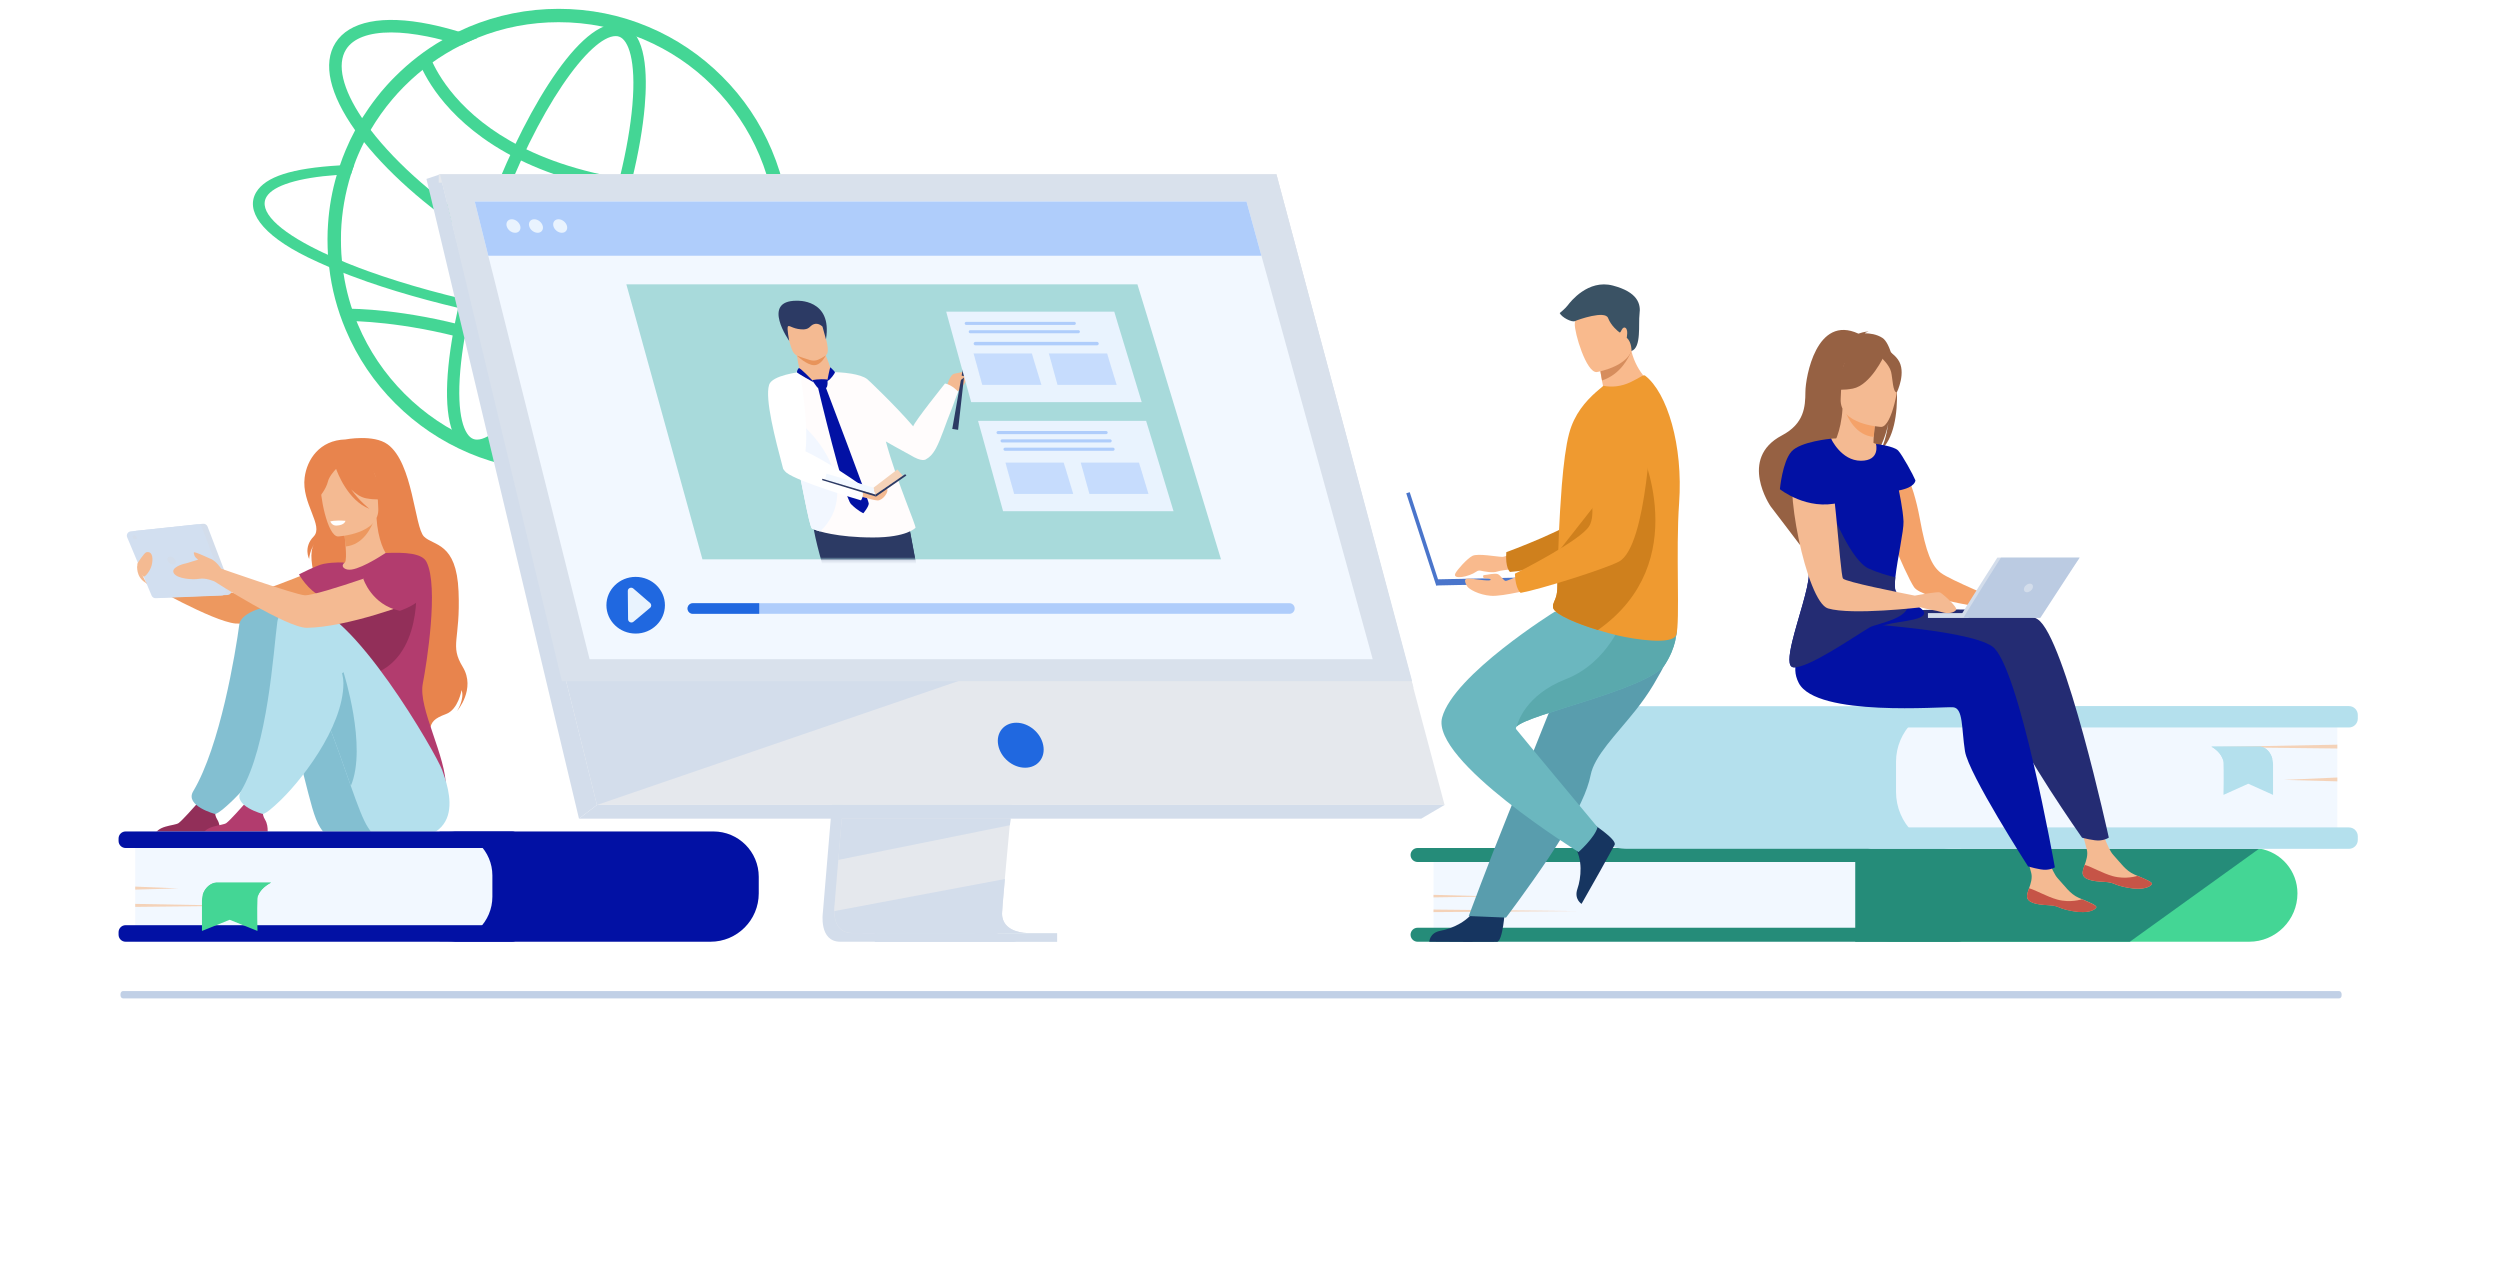 <?xml version="1.0" encoding="UTF-8"?> <svg xmlns="http://www.w3.org/2000/svg" width="756" height="384" viewBox="0 0 756 384" fill="none"> <path d="M100.975 169.941C100.975 169.941 77.858 180.007 73.655 179.841C69.452 179.647 43.597 171.96 43.597 171.96L44.261 176.412C44.261 176.412 64.226 187.888 71.194 188.551C78.052 189.187 101.556 182.385 103.823 180.947C106.091 179.481 107.584 171.379 100.975 169.941Z" fill="#ED985F"></path> <path d="M104.46 132.887C104.46 132.887 112.977 131.256 117.235 134.38C124.922 139.994 125.337 159.378 128.213 162.254C131.089 165.13 138.057 163.913 138.665 178.845C139.274 193.777 135.9 195.021 139.937 201.686C143.975 208.35 138.223 215.014 138.223 215.014C138.223 215.014 140.573 211.336 139.578 208.682C139.578 208.682 138.61 214.544 134.877 215.926C131.144 217.309 130.591 218.305 130.01 220.323C130.01 220.323 98.238 204.036 98.21 192.505C98.183 180.974 91.961 169.526 95.003 164.521C95.003 164.521 93.648 166.65 93.482 169.028C93.482 169.028 91.657 165.517 94.837 162.254C98.017 158.991 91.104 152.216 92.127 144.39C92.818 138.998 96.606 133.108 104.46 132.887Z" fill="#E8844D"></path> <path d="M98.183 180.919C100.201 182.329 102.745 183.491 105.953 184.237C117.926 187.003 122.516 176.882 124.259 169.941C122.627 169.001 121.079 168.807 120.194 168.697C119.336 168.586 118.424 168.531 117.65 168.476C116.295 167.452 114.304 163.222 113.861 156.696L113.308 156.834L103.879 159.406C103.879 159.406 104.321 162.42 104.515 165.24C104.681 167.452 104.709 169.582 104.294 170.107C103.547 170.273 103.105 170.384 103.105 170.384C102.966 170.605 100.229 175.112 98.183 180.919Z" fill="#F4BA92"></path> <path d="M103.851 159.433C103.851 159.433 104.294 162.419 104.487 165.268C109.824 164.742 112.313 159.627 113.28 156.834L103.851 159.433Z" fill="#ED985F"></path> <path d="M102.247 162.226C102.247 162.226 114.939 161.535 114.386 153.626C113.833 145.718 115.078 140.326 106.976 140.436C98.846 140.547 97.491 143.672 97.021 146.354C96.578 149.036 98.929 162.226 102.247 162.226Z" fill="#F4BA92"></path> <path d="M97.076 141.957C98.874 139.441 100.394 139.856 101.252 140.519C107.916 136.206 112.783 141.515 112.783 141.515C114.027 147.128 118.368 150.087 118.368 150.087C118.368 150.087 116.156 151.691 110.736 150.695C109.077 150.391 107.556 149.34 106.201 148.013C108.607 151.47 111.732 153.875 111.732 153.875C105.151 151.387 101.971 142.732 101.639 141.791C100.92 142.538 99.51 144.169 99.15 145.663C98.652 147.709 96.551 150.944 95.334 150.889C95.362 150.889 94.394 145.718 97.076 141.957Z" fill="#E8844D"></path> <path d="M127.853 206.746C128.987 200.884 132.748 177.462 128.987 169.941C127.632 167.231 122.378 166.982 116.599 167.231C114.802 168.392 107.944 172.789 105.123 172.236C105.096 172.236 105.04 172.208 104.957 172.208C103.63 171.877 103.132 170.936 104.238 170.135C104.238 170.135 101.363 169.858 97.823 170.522C95.805 170.909 90.412 173.702 90.412 173.702C90.412 173.702 93.15 178.624 97.159 180.338C96.468 186.449 97.491 189.159 103.851 203.289C109.216 215.235 103.132 225.992 103.132 225.992C103.132 225.992 134.711 251.377 134.877 238.435C135.015 228.674 126.388 214.24 127.853 206.746Z" fill="#B23C6E"></path> <path d="M101.556 253.561C99.842 253.368 98.293 252.427 97.325 250.99C97.159 250.768 97.021 250.52 96.828 250.243C93.233 244.796 91.823 228.149 83.748 210.396C81.785 206.083 74.706 205.308 72.798 200.414C72.798 200.414 68.042 184.597 81.868 184.127C95.694 183.657 118.866 228.177 119.254 232.85C119.641 237.357 128.406 256.575 101.556 253.561Z" fill="#83BFD1"></path> <path d="M46.639 253.202H66.3C66.3 253.202 67.046 250.077 65.746 247.92C64.613 246.04 65.055 244.961 65.885 243.385C65 243.745 63.839 244.076 62.566 244.021C61.599 243.966 60.548 243.523 59.635 242.998C58.778 243.966 55.156 248.058 54.022 248.888C52.778 249.8 47.026 249.469 46.639 253.202Z" fill="#922F59"></path> <path d="M125.78 176.08C125.78 176.08 128.351 199.363 111.732 204.257C95.141 209.124 90.412 182.827 103.824 180.947C117.235 179.039 125.78 176.08 125.78 176.08Z" fill="#922F59"></path> <path d="M72.383 188.717C71.194 197.593 66.576 225.632 58.419 239.293C55.791 243.689 65.055 246.178 65.083 246.15C66.327 245.818 68.401 243.855 69.341 242.998C75.978 237.025 89.416 220.13 89.416 206.58C89.416 199.971 89.527 187.362 84.716 184.154C81.757 182.136 72.853 185.177 72.383 188.717Z" fill="#83BFD1"></path> <path d="M113.308 253.202C113.308 253.202 112.589 252.179 111.317 250.271C109.796 247.975 108.137 243.468 106.091 237.689C103.962 231.633 101.418 224.167 98.265 216.397C97.297 213.991 96.247 211.585 95.141 209.152C93.177 204.838 87.757 205.419 85.822 200.552C85.822 200.552 78.3 183.629 92.126 183.159C105.952 182.689 132.194 228.453 133.715 232.877C135.374 237.689 143.421 257.847 113.308 253.202Z" fill="#B4E0ED"></path> <path d="M61.073 253.202H80.734C80.734 253.202 81.481 250.077 80.181 247.92C79.047 246.04 79.49 244.961 80.319 243.385C79.434 243.745 78.273 244.076 77.001 244.021C76.033 243.966 74.982 243.523 74.07 242.998C73.213 243.966 69.59 248.058 68.456 248.888C67.212 249.8 61.46 249.469 61.073 253.202Z" fill="#B23C6E"></path> <path d="M106.091 237.661C103.962 231.606 101.418 224.14 98.265 216.369C99.095 210.479 100.865 205.336 103.879 203.262C103.851 203.262 111.124 225.771 106.091 237.661Z" fill="#83BFD1"></path> <path d="M83.859 188.081C82.67 196.957 81.011 225.605 72.853 239.292C70.226 243.689 79.49 246.178 79.517 246.15C80.762 245.818 82.836 243.855 83.776 242.998C90.412 237.025 103.851 220.13 103.851 206.58C103.851 199.971 96.109 187.887 91.297 184.68C88.338 182.689 84.329 184.541 83.859 188.081Z" fill="#B4E0ED"></path> <path d="M41.274 160.512L61.405 158.383C61.986 158.328 62.539 158.659 62.76 159.213L69.977 178.154C70.281 178.984 69.701 179.869 68.816 179.924L48.823 180.726C48.27 180.754 47.773 180.422 47.579 179.924L40.223 162.31C39.864 161.508 40.417 160.595 41.274 160.512Z" fill="#D3DDEB"></path> <path d="M39.532 160.678L59.663 158.549C60.244 158.494 60.797 158.826 61.018 159.379L68.235 178.32C68.539 179.15 67.959 180.035 67.074 180.09L47.081 180.892C46.528 180.92 46.031 180.588 45.837 180.09L38.454 162.476C38.122 161.674 38.647 160.789 39.532 160.678Z" fill="#D2DFF0"></path> <path d="M50.676 169.527C50.427 168.863 50.786 168.31 51.45 168.31C52.114 168.31 52.86 168.863 53.109 169.527C53.358 170.19 52.999 170.743 52.335 170.743C51.671 170.743 50.925 170.218 50.676 169.527Z" fill="#D3DDEB"></path> <path d="M40.113 162.476C40.002 162.144 40.168 161.867 40.5 161.867C40.832 161.867 41.191 162.144 41.33 162.476C41.44 162.807 41.274 163.084 40.943 163.084C40.611 163.084 40.251 162.807 40.113 162.476Z" fill="#D3DDEB"></path> <path d="M124.231 169.941C124.231 169.941 96.302 180.228 92.127 180.007C89.417 179.868 66.88 171.96 66.88 171.96C66.88 171.96 65.221 169.388 63.396 168.863C63.396 168.863 60.188 167.397 59.276 167.121C58.363 166.844 58.557 167.121 58.806 168.006C58.944 168.448 59.469 168.89 59.912 169.25C58.363 169.665 56.843 170.245 56.151 170.384C54.962 170.605 51.561 171.711 52.584 173.37C53.58 175.029 58.253 175.389 60.271 175.029C62.29 174.67 64.862 175.831 64.862 175.831C64.862 175.831 86.79 189.934 92.818 189.851C104.736 189.712 124.811 182.412 127.079 180.974C129.346 179.481 130.84 171.379 124.231 169.941Z" fill="#F4BA92"></path> <path d="M41.606 170.301C41.606 170.301 43.625 167.093 44.289 166.982C46.307 166.595 46.307 169.25 45.865 170.937C45.395 172.762 43.846 174.504 43.431 174.366C42.989 174.2 41.136 171.987 41.606 170.301Z" fill="#F4BA92"></path> <path d="M41.523 170.937C41.523 170.937 40.887 174.531 44.289 176.384L41.523 170.937Z" fill="#F4BA92"></path> <path d="M99.869 157.691C99.869 157.691 101.058 157.221 104.46 157.498C104.46 157.498 104.294 158.825 101.777 158.936C100.367 159.019 99.869 157.691 99.869 157.691Z" fill="white"></path> <path d="M109.852 175.002C109.852 175.002 112.34 182.91 120.912 184.708C120.912 184.708 135.07 180.339 128.019 170.688C128.047 170.688 121.078 165.517 109.852 175.002Z" fill="#B23C6E"></path> <path d="M103.105 72.578C103.105 71.776 103.132 70.974 103.132 70.172C103.354 64.199 104.377 58.365 106.146 52.696C104.653 52.751 103.215 52.834 101.833 52.917C100.422 57.701 99.537 62.651 99.206 67.683C99.095 69.177 99.04 70.67 99.04 72.163V72.55C99.04 74.071 99.095 75.564 99.178 77.058C100.533 77.694 101.943 78.302 103.409 78.91C103.271 77.5 103.16 76.062 103.132 74.624C103.105 73.933 103.105 73.269 103.105 72.578ZM233.374 45.368C229.862 37.045 224.829 29.551 218.386 23.136C211.971 16.721 204.477 11.66 196.154 8.148C187.527 4.498 178.374 2.673 168.944 2.673C159.515 2.673 150.335 4.526 141.707 8.148C140.684 8.591 139.661 9.061 138.665 9.531C137.006 10.333 135.375 11.19 133.826 12.103C128.6 15.117 123.816 18.822 119.502 23.136C118.59 24.021 117.733 24.933 116.875 25.901C115.797 27.062 114.802 28.307 113.834 29.551C112.285 31.542 110.847 33.616 109.492 35.745C108.746 36.934 108.054 38.151 107.391 39.395C106.34 41.331 105.4 43.322 104.543 45.368C103.879 46.917 103.298 48.465 102.773 50.041C102.441 51.009 102.137 51.949 101.86 52.945C100.45 57.729 99.565 62.678 99.233 67.711C99.123 69.204 99.067 70.698 99.067 72.191V72.578C99.067 74.099 99.123 75.592 99.206 77.085C99.289 78.302 99.399 79.546 99.537 80.763C100.284 87.317 101.971 93.677 104.57 99.788C108.082 108.111 113.115 115.605 119.558 122.02C125.973 128.435 133.467 133.468 141.79 137.007C150.417 140.657 159.57 142.483 169.027 142.483C178.457 142.483 187.61 140.63 196.237 137.007C204.56 133.468 212.026 128.435 218.469 122.02C224.719 115.771 229.668 108.498 233.153 100.424C233.236 100.202 233.346 99.981 233.429 99.76C233.816 98.847 234.203 97.907 234.535 96.995C237.466 89.197 238.932 80.984 238.932 72.55C238.877 63.121 237.024 53.968 233.374 45.368ZM229.668 98.101C229.641 98.129 229.641 98.156 229.641 98.184C229.198 99.207 228.728 100.23 228.231 101.253C225.023 107.862 220.764 113.863 215.511 119.116C209.482 125.172 202.431 129.901 194.578 133.219C186.448 136.676 177.848 138.39 168.944 138.39C160.04 138.39 151.413 136.648 143.311 133.219C135.458 129.901 128.434 125.172 122.378 119.116C116.322 113.061 111.566 106.009 108.248 98.184C106.119 93.124 104.653 87.897 103.851 82.505C103.658 81.316 103.519 80.127 103.409 78.91C103.271 77.5 103.16 76.062 103.132 74.624C103.105 73.933 103.105 73.269 103.105 72.578C103.105 71.776 103.132 70.974 103.132 70.172C103.354 64.199 104.377 58.365 106.146 52.696C106.451 51.728 106.755 50.788 107.114 49.848C107.474 48.88 107.833 47.885 108.248 46.944C108.829 45.589 109.437 44.262 110.101 42.962C110.709 41.718 111.373 40.502 112.064 39.312C114 36.022 116.212 32.897 118.7 29.966C119.724 28.749 120.802 27.588 121.908 26.454C122.074 26.288 122.212 26.15 122.378 25.984C127.383 20.979 133.08 16.859 139.357 13.707C140.656 13.043 141.956 12.434 143.311 11.882C143.67 11.716 144.03 11.577 144.389 11.439C152.187 8.287 160.455 6.711 168.944 6.711C177.848 6.711 186.448 8.453 194.578 11.882C202.431 15.2 209.482 19.928 215.511 25.984C221.566 32.04 226.323 39.091 229.641 46.917C233.07 55.019 234.812 63.646 234.812 72.55C234.812 81.427 233.097 90.026 229.668 98.101Z" fill="#44D695"></path> <path d="M246.371 86.653L240.951 86.543C242.693 88.81 243.08 90.884 242.002 92.626C240.923 94.423 238.324 95.889 234.453 97.023C233.042 97.438 231.438 97.797 229.669 98.129C224.94 98.986 219.023 99.484 212.11 99.539C194.633 99.76 172.954 97.382 151.054 92.875C136.315 89.833 122.683 86.1 111.262 81.98C109.52 81.372 107.833 80.708 106.23 80.072C105.262 79.712 104.322 79.298 103.409 78.91C101.944 78.302 100.533 77.694 99.178 77.058C98.21 76.643 97.298 76.201 96.385 75.758C83.804 69.619 78.052 63.702 80.624 59.471C82.698 56.07 90.274 53.747 101.833 52.917C103.216 52.835 104.653 52.752 106.147 52.696C106.451 51.728 106.755 50.788 107.114 49.848C105.594 49.876 104.156 49.959 102.745 50.014C88.145 50.871 80.347 53.443 77.499 58.089C74.209 63.508 78.716 70.781 93.123 77.832C95.114 78.8 97.243 79.768 99.483 80.736C100.893 81.316 102.331 81.897 103.824 82.505C104.515 82.782 105.206 83.031 105.898 83.307C107.612 83.943 109.354 84.579 111.124 85.215C122.351 89.114 135.403 92.626 149.422 95.502C169.028 99.511 188.522 101.889 205.197 102.277C207.658 102.36 210.036 102.36 212.331 102.332C218.304 102.249 223.641 101.917 228.203 101.253C229.918 101.032 231.549 100.728 233.042 100.424C240.149 98.958 244.85 96.635 246.702 93.594C248.057 91.492 247.891 89.142 246.371 86.653Z" fill="#44D695"></path> <path d="M216.506 84.938C216.451 85.076 216.368 85.187 216.285 85.298C214.156 88.699 209.372 90.441 202.653 90.441C199.445 90.441 195.795 90.026 191.758 89.224C178.54 86.542 162.917 79.795 147.763 70.255C132.859 60.881 120.222 49.903 112.092 39.312C111.954 39.118 111.816 38.953 111.677 38.759C110.903 37.736 110.184 36.713 109.52 35.745C103.575 26.924 101.805 19.458 104.654 14.951C106.783 11.549 111.567 9.807 118.286 9.807C121.494 9.807 125.144 10.222 129.181 11.024C130.702 11.328 132.278 11.688 133.854 12.102C135.652 12.572 137.504 13.126 139.385 13.734C140.684 13.07 142.012 12.462 143.367 11.909C143.726 11.771 144.086 11.605 144.445 11.466C142.509 10.775 140.601 10.139 138.721 9.558C135.707 8.646 132.776 7.899 129.955 7.319C115.687 4.415 105.566 6.434 101.446 12.96C97.519 19.181 99.676 28.528 107.419 39.423C107.806 39.976 108.221 40.529 108.663 41.109C109.133 41.745 109.631 42.382 110.129 43.017C118.563 53.553 131.117 64.31 145.745 73.545C161.285 83.334 177.351 90.247 191.011 93.013C195.27 93.87 199.169 94.312 202.653 94.312C210.81 94.312 216.645 91.962 219.521 87.371C219.991 86.625 220.378 85.823 220.682 84.966H216.506V84.938Z" fill="#44D695"></path> <path d="M144.279 136.675C143.449 136.675 142.647 136.537 141.901 136.261C129.9 131.919 135.458 96.414 146.768 65.25C157.22 36.409 174.116 7.236 186.2 7.236C187.029 7.236 187.831 7.374 188.578 7.651C195.408 10.139 195.823 22.362 194.965 32.178C193.832 45.285 189.822 61.821 183.711 78.661C173.231 107.475 156.335 136.675 144.279 136.675ZM186.172 10.914C178.595 10.914 162.695 32.178 150.224 66.494C144.224 83.058 140.297 99.234 139.191 112.037C138.002 125.808 140.463 131.781 143.145 132.749C143.505 132.887 143.864 132.942 144.251 132.942C151.828 132.942 167.728 111.678 180.199 77.362C186.2 60.798 190.126 44.621 191.232 31.819C192.421 18.048 189.96 12.075 187.278 11.107C186.946 10.969 186.587 10.914 186.172 10.914Z" fill="#44D695"></path> <path d="M215.815 59.858C202.459 59.858 190.237 58.586 179.342 56.07C166.318 53.056 155.091 48.216 146.021 41.718C130.425 30.547 126.581 18.38 126.416 17.854L129.955 16.776C129.983 16.887 133.688 28.445 148.427 38.87C162.114 48.576 188.356 59.305 235.724 55.268L236.029 58.945C229.06 59.554 222.313 59.858 215.815 59.858Z" fill="#44D695"></path> <path d="M202.68 132.611C176.77 113.337 151.192 104.682 134.297 100.838C116.018 96.691 103.796 97.078 103.686 97.078L103.547 93.372C104.073 93.345 116.378 92.957 135.126 97.216C152.381 101.143 178.485 109.964 204.92 129.624L202.68 132.611Z" fill="#44D695"></path> <path d="M694.75 270.152C694.75 274.19 693.119 277.84 690.464 280.494C687.809 283.149 684.159 284.78 680.122 284.78H561.024V256.437H681.007C681.754 256.437 682.5 256.492 683.219 256.603C689.773 257.654 694.75 263.322 694.75 270.152Z" fill="#44D695"></path> <path d="M583.146 270.457C583.146 274.383 581.57 277.951 578.998 280.55C578.97 280.577 578.97 280.577 578.943 280.605C576.343 283.204 572.776 284.808 568.822 284.808H433.492V256.465H569.126C573.053 256.465 576.62 258.096 579.164 260.696C581.625 263.184 583.146 266.641 583.146 270.457Z" fill="#F2F8FF"></path> <path d="M594.372 282.651C594.372 283.232 594.123 283.757 593.764 284.145C593.377 284.532 592.851 284.781 592.271 284.781H428.681C427.519 284.781 426.552 283.84 426.552 282.651C426.552 282.071 426.8 281.545 427.188 281.158C427.575 280.771 428.1 280.55 428.681 280.55H592.271C593.432 280.55 594.372 281.49 594.372 282.651Z" fill="#258C79"></path> <path d="M594.373 258.539C594.373 259.12 594.124 259.645 593.764 260.032C593.377 260.419 592.852 260.668 592.271 260.668H428.681C427.52 260.668 426.552 259.728 426.552 258.539C426.552 257.958 426.801 257.433 427.188 257.046C427.575 256.658 428.1 256.437 428.681 256.437H592.271C593.432 256.437 594.373 257.377 594.373 258.539Z" fill="#258C79"></path> <path d="M433.492 270.595L451.632 271.093L433.492 271.369V270.595Z" fill="#F4D2B8"></path> <path d="M433.492 275.047L476.657 275.517L433.492 275.821V275.047Z" fill="#F4D2B8"></path> <path d="M683.219 256.603L644.064 284.78H561.024V256.437H681.007C681.781 256.437 682.5 256.492 683.219 256.603Z" fill="#258C79"></path> <path d="M214.847 284.781H132.941V251.432H215.732C223.309 251.432 229.447 257.571 229.447 265.148V270.153C229.447 278.227 222.921 284.781 214.847 284.781Z" fill="#0211A4"></path> <path d="M135.264 284.781H40.888V251.432H135.568C142.924 251.432 148.897 257.405 148.897 264.76V271.148C148.897 278.669 142.786 284.781 135.264 284.781Z" fill="#F2F8FF"></path> <path d="M154.897 284.78H37.984C36.823 284.78 35.855 283.84 35.855 282.651V281.905C35.855 280.743 36.795 279.775 37.984 279.775H154.897C156.059 279.775 157.026 280.716 157.026 281.905V282.651C156.999 283.84 156.059 284.78 154.897 284.78Z" fill="#0211A4"></path> <path d="M154.897 256.438H37.984C36.823 256.438 35.855 255.498 35.855 254.309V253.562C35.855 252.401 36.795 251.433 37.984 251.433H154.897C156.059 251.433 157.027 252.373 157.027 253.562V254.309C156.999 255.47 156.059 256.438 154.897 256.438Z" fill="#0211A4"></path> <path d="M40.888 268.106L53.967 268.659L40.888 269.019V268.106Z" fill="#F4D2B8"></path> <path d="M40.888 273.333L72.024 273.913L40.888 274.245V273.333Z" fill="#F4D2B8"></path> <path d="M260.998 131.394L248.831 275.987C248.831 275.987 247.559 284.753 254.085 284.781C264.814 284.808 307.426 284.781 307.426 284.781C307.426 284.781 299.352 282.956 299.462 278.863C299.573 274.024 313.676 130.067 313.676 130.067L260.998 131.394Z" fill="#D3DDEB"></path> <path d="M310.911 282.154C308.809 282.154 268.077 282.292 257.653 282.154C253.09 282.099 252.316 278.117 252.26 275.518C252.233 274.273 252.399 273.361 252.399 273.361L252.703 269.6L253.505 260.032L254.224 251.571L255.136 240.704L255.911 231.523L264.538 128.795L317.215 127.44C317.215 127.44 311.27 187.694 307.067 231.551C306.597 236.445 306.154 241.118 305.74 245.487C305.601 246.87 305.491 248.253 305.353 249.58C304.965 253.728 304.606 257.544 304.302 260.917C304.136 262.687 303.998 264.346 303.859 265.839C303.334 271.757 303.002 275.518 303.002 276.237C303.002 276.651 303.03 277.038 303.113 277.398C303.998 281.988 310.109 282.154 310.911 282.154Z" fill="#E5E8ED"></path> <path d="M133.08 52.724L162.695 171.711L166.76 187.998L180.531 243.413H436.838L385.986 52.724H133.08Z" fill="#E5E8ED"></path> <path d="M133.08 52.724L128.959 54.107L175.083 247.561L180.531 243.413L133.08 52.724Z" fill="#D3DDEB"></path> <path d="M175.083 247.561H429.787L436.838 243.413H180.531L175.083 247.561Z" fill="#D3DDEB"></path> <path d="M264.538 284.817H319.677V282.19H264.538V284.817Z" fill="#D3DDEB"></path> <path d="M424.423 208.267L382.834 55.24H132.665V52.724H385.986L427.437 207.935L424.423 208.267Z" fill="#E5E8ED"></path> <path d="M305.656 247.561L305.38 249.552L253.504 260.032L254.223 251.57L254.555 247.561H305.656Z" fill="#D3DDEB"></path> <path d="M310.911 282.154C308.809 282.154 268.078 282.292 257.653 282.154C253.09 282.098 252.316 278.117 252.26 275.517L303.887 265.811C303.362 271.729 303.03 275.49 303.03 276.209C303.03 276.623 303.057 277.01 303.14 277.37C303.998 281.988 310.109 282.154 310.911 282.154Z" fill="#D3DDEB"></path> <path d="M293.13 204.811L180.531 243.413L166.76 187.998L293.13 204.811Z" fill="#D3DDEB"></path> <path d="M133.08 52.724H385.986L427.022 205.972H169.912L133.08 52.724Z" fill="#D9E1EC"></path> <path d="M315.473 225.356C314.754 221.595 311.104 218.553 307.343 218.553C303.583 218.553 301.122 221.595 301.868 225.356C302.587 229.117 306.237 232.158 309.998 232.158C313.759 232.158 316.22 229.117 315.473 225.356Z" fill="#2068E0"></path> <path d="M415.103 199.336H178.291L151.468 92.516L149.422 84.303L147.652 77.335L143.56 60.937H376.944L381.451 77.335L383.387 84.303L385.654 92.516L415.103 199.336Z" fill="#F2F8FF"></path> <path d="M381.451 77.335H147.652L143.56 60.937H376.944L381.451 77.335Z" fill="#AFCDFB"></path> <path d="M153.21 68.347C152.934 67.213 153.625 66.301 154.759 66.301C155.893 66.301 157.026 67.213 157.33 68.347C157.607 69.481 156.916 70.394 155.782 70.394C154.621 70.394 153.487 69.481 153.21 68.347Z" fill="#E9F3FE"></path> <path d="M160.013 68.347C159.736 67.213 160.428 66.301 161.561 66.301C162.695 66.301 163.829 67.213 164.133 68.347C164.409 69.481 163.718 70.394 162.584 70.394C161.451 70.394 160.289 69.481 160.013 68.347Z" fill="#E9F3FE"></path> <path d="M167.341 68.347C167.064 67.213 167.755 66.301 168.889 66.301C170.023 66.301 171.157 67.213 171.461 68.347C171.737 69.481 171.046 70.394 169.912 70.394C168.779 70.394 167.617 69.481 167.341 68.347Z" fill="#E9F3FE"></path> <path d="M183.379 183.02C183.379 178.292 187.333 174.448 192.227 174.448C197.122 174.448 201.076 178.292 201.076 183.02C201.076 187.749 197.122 191.593 192.227 191.593C187.333 191.593 183.379 187.749 183.379 183.02Z" fill="#2068E0"></path> <path d="M191.508 177.96L196.596 182.357C197.039 182.744 197.039 183.435 196.596 183.795L191.591 187.998C190.955 188.551 189.96 188.108 189.932 187.279L189.849 178.679C189.849 177.877 190.872 177.407 191.508 177.96Z" fill="#E9F3FE"></path> <path d="M391.516 184.016C391.516 184.459 391.323 184.873 391.046 185.15C390.742 185.454 390.355 185.62 389.913 185.62H209.51C208.625 185.62 207.906 184.901 207.906 184.016C207.906 183.574 208.1 183.159 208.376 182.882C208.681 182.578 209.068 182.412 209.51 182.412H389.913C390.797 182.385 391.516 183.131 391.516 184.016Z" fill="#AFCDFB"></path> <path d="M229.586 182.385V185.62H209.51C208.625 185.62 207.906 184.901 207.906 184.016C207.906 183.574 208.1 183.159 208.376 182.883C208.681 182.579 209.068 182.413 209.51 182.413H229.586V182.385Z" fill="#2068E0"></path> <path d="M369.229 169.139H212.414L194.661 104.958L193.306 100.036L192.145 95.833L189.407 85.989H343.955L346.969 95.833L348.241 100.036L349.734 104.958L369.229 169.139Z" fill="#A8DADB"></path> <mask id="mask0" mask-type="alpha" maskUnits="userSpaceOnUse" x="189" y="85" width="181" height="85"> <path d="M369.229 169.139H212.414L194.661 104.958L193.306 100.036L192.145 95.833L189.407 85.989H343.955L346.969 95.833L348.241 100.036L349.734 104.958L369.229 169.139Z" fill="#A8DADB"></path> </mask> <g mask="url(#mask0)"> <path d="M286.383 116.6C286.383 116.6 287.24 113.171 288.706 112.978C290.144 112.784 292.328 111.872 292.798 113.033C293.268 114.194 289.342 120.167 287.765 118.702C286.217 117.208 286.383 116.6 286.383 116.6Z" fill="#F4BA92"></path> <path d="M267.331 189.049C268.603 192.699 269.405 195.602 269.405 196.985C269.377 203.124 281.489 230.803 281.489 230.803C285.388 232.463 289.867 230.776 289.867 230.776C288.54 226.932 281.157 192.616 277.258 171.683C275.599 162.89 274.493 156.751 274.493 156.751L253.09 154.345C253.062 154.29 262.934 176.329 267.331 189.049Z" fill="#2C3A64"></path> <path d="M253.062 154.29C253.062 154.29 262.906 176.329 267.303 189.049L277.203 171.656C275.543 162.862 274.437 156.723 274.437 156.723L253.062 154.29Z" fill="#2C3A64"></path> <path d="M264.51 158.991C264.51 158.991 270.4 220.158 271.755 231.993C271.755 231.993 268.105 233.099 263.653 231.384C263.653 231.384 255.523 202.958 254.61 194.413C253.698 185.841 244.49 159.378 246.038 156.917C247.587 154.456 264.51 158.991 264.51 158.991Z" fill="#2C3A64"></path> <path d="M249.467 106.839C249.467 106.839 251.734 112.287 251.817 113.89C251.9 115.522 246.729 116.407 244.13 115.052C241.503 113.697 241.918 112.508 241.918 112.508C241.918 112.508 240.729 106.977 240.922 106.535C241.088 106.12 249.467 106.839 249.467 106.839Z" fill="#F4BA92"></path> <path d="M285.774 115.964C285.774 115.964 276.538 127.467 276.151 128.933C270.842 122.739 262.685 114.996 262.298 114.692C261.247 113.835 259.366 113.337 257.486 113.005C254.887 112.563 252.232 112.535 251.624 112.508C251.541 112.508 251.486 112.508 251.486 112.508C251.734 113.42 250.739 115.135 248.554 115.273C245.955 115.439 242.277 114.029 241.89 112.508C241.863 112.425 235.807 112.812 236.858 124.149C236.858 124.315 236.885 124.481 236.913 124.647C237.328 128.463 238.517 133.44 240.978 139.994C241.863 142.344 244.738 159.82 245.596 159.848C245.596 159.848 246.342 160.235 248.001 160.705C248.859 160.954 249.992 161.231 251.375 161.48C254.334 162.033 258.482 162.53 264.04 162.53C274.243 162.53 276.815 159.627 276.815 159.627C277.368 159.627 271.146 145.58 267.883 133.496C271.257 135.459 274.852 137.339 275.239 137.588C276.953 138.639 278.142 139.054 278.972 139.109C278.972 139.109 278.999 139.109 279.082 139.109C279.58 139.109 279.94 138.998 280.188 138.777C280.963 138.362 282.013 137.478 283.064 135.514C284.475 132.943 286.134 127.716 287.572 124.232C288.373 122.297 288.982 120.195 289.784 118.453C289.811 118.453 287.848 116.351 285.774 115.964Z" fill="#FFFCFC"></path> <path d="M252.619 144.28C254.666 152.741 250.794 158.134 248.001 160.705C246.342 160.235 245.596 159.848 245.596 159.848C244.738 159.82 241.835 142.372 240.978 139.994C238.544 133.44 237.328 128.463 236.913 124.647C237.134 124.398 237.272 124.26 237.272 124.26C237.272 124.26 249.605 131.726 252.619 144.28Z" fill="#F2F7FF"></path> <path d="M249.716 107.447C249.716 107.447 248.416 110.406 246.204 110.434C243.992 110.461 240.95 107.503 240.95 107.503L249.716 107.447Z" fill="#E8945B"></path> <path d="M249.882 107.309C249.412 107.751 248.306 108.387 247.338 108.802C246.619 109.106 245.734 109.134 244.849 108.857C243.522 108.443 241.476 107.779 240.95 107.502C239.651 106.839 239.374 105.456 238.793 103.576C238.13 101.336 237.438 99.566 237.328 98.294C237.217 96.746 237.964 95.861 240.646 95.64C245.568 95.197 248.002 96.469 248.527 98.156C248.665 98.599 248.803 99.041 248.942 99.456C250.546 104.682 250.628 106.562 249.882 107.309Z" fill="#F4BA92"></path> <path d="M248.72 98.765C248.72 98.765 247.559 97.548 246.149 98.018C244.738 98.488 244.932 99.816 242.222 99.594C239.512 99.373 238.544 98.129 238.24 98.765C237.936 99.401 238.655 103.078 238.655 103.078C238.655 103.078 230.083 90.939 240.867 90.939C240.867 90.939 251.817 90.275 249.771 102.608L248.72 98.765Z" fill="#2C3A64"></path> <path d="M272.557 92.903C272.584 92.709 272.612 92.57 272.612 92.57C272.584 92.653 272.557 92.764 272.557 92.903Z" fill="#D35C2B"></path> <path d="M289.728 129.984L287.959 129.707L292.908 101.613L289.728 129.984Z" fill="#2C3A64"></path> <path d="M287.268 115.577C287.268 115.577 288.899 117.209 289.176 116.296C289.452 115.411 291.526 114.388 291.664 113.973C291.83 113.559 289.286 113.365 288.899 113.365C288.54 113.365 286.991 114.996 287.268 115.577Z" fill="#F4BA92"></path> <path d="M245.596 114.941C245.734 114.968 247.642 114.471 250.241 114.775C250.241 114.775 250.435 117.125 249.771 117.319C249.108 117.512 247.697 117.346 247.393 117.319C247.089 117.291 245.596 114.941 245.596 114.941Z" fill="#0211A4"></path> <path d="M247.393 117.319C247.393 117.319 255.246 150.336 257.348 152.437C259.449 154.539 261.081 155.202 261.081 155.202C261.081 155.202 262.74 153.211 262.712 152.244C262.685 151.276 249.771 117.291 249.771 117.291H247.393V117.319Z" fill="#0211A4"></path> <path d="M258.399 149.534C258.399 149.534 263.736 151.276 265.367 151.331C266.971 151.387 268.879 148.649 268.243 147.847C268.049 147.626 265.727 148.677 265.063 148.317C264.04 147.764 262.768 148.179 261.938 148.29C261.109 148.4 258.012 146.631 258.012 146.631L258.399 149.534Z" fill="#F4BA92"></path> <path d="M260.279 146.631C251.596 140.492 245.485 137.395 243.577 136.482C244.102 131.947 243.881 124.73 241.89 112.508C241.89 112.508 233.456 113.448 232.572 116.379C231.272 120.638 234.341 132.445 236.858 141.902C236.858 141.902 236.885 141.93 236.968 141.957C237.162 142.289 237.411 142.593 237.77 142.898C241.365 145.773 260.362 151.304 260.362 151.304C261.745 149.34 260.279 146.631 260.279 146.631Z" fill="white"></path> <path d="M264.178 147.461L249.909 143.23L249.467 145.276L264.731 149.562L264.178 147.461Z" fill="#F2F8FF"></path> <path d="M271.367 141.958L264.178 147.46L264.731 149.562L273.026 143.893L271.367 141.958Z" fill="#F4D2B8"></path> <path d="M264.897 150.17L248.61 145.193L248.665 144.778L264.731 149.562L264.897 150.17Z" fill="#2C3A64"></path> <path d="M264.897 150.171L274.105 143.783L273.718 143.396L264.731 149.562L264.897 150.171Z" fill="#2C3A64"></path> <path d="M245.596 114.941C245.596 114.941 241.863 111.07 241.559 111.319C241.255 111.568 240.867 112.425 241.061 112.674C241.255 112.922 246.066 115.632 246.066 115.632L245.596 114.941Z" fill="#0211A4"></path> <path d="M250.242 114.775C250.242 114.775 250.988 110.932 251.099 111.07C251.209 111.208 252.426 112.286 252.481 112.563C252.537 112.84 250.988 114.996 250.269 115.162C249.55 115.328 250.242 114.775 250.242 114.775Z" fill="#0211A4"></path> </g> <path d="M345.254 121.605H293.683L287.848 100.507L287.406 98.875L287.019 97.493L286.134 94.257H336.959L337.926 97.493L338.341 98.875L338.839 100.507L345.254 121.605Z" fill="#E9F3FE"></path> <path opacity="0.6" d="M314.92 116.379H297.029L295.011 109.051L294.845 108.498L294.734 108L294.402 106.894H312.044L312.376 108L312.514 108.498L312.68 109.051L314.92 116.379Z" fill="#AFCDFB"></path> <path opacity="0.6" d="M337.678 116.379H319.787L317.768 109.051L317.602 108.498L317.492 108L317.16 106.894H334.802L335.134 108L335.272 108.498L335.438 109.051L337.678 116.379Z" fill="#AFCDFB"></path> <path d="M324.875 98.267H292.19C291.941 98.267 291.72 98.045 291.72 97.796C291.72 97.548 291.941 97.326 292.19 97.326H324.875C325.124 97.326 325.345 97.548 325.345 97.796C325.317 98.073 325.124 98.267 324.875 98.267Z" fill="#AFCDFB"></path> <path d="M326.064 100.783H293.407C293.158 100.783 292.937 100.562 292.937 100.313C292.937 100.064 293.158 99.843 293.407 99.843H326.091C326.34 99.843 326.562 100.064 326.562 100.313C326.534 100.59 326.34 100.783 326.064 100.783Z" fill="#AFCDFB"></path> <path d="M331.733 104.433H294.955C294.679 104.433 294.43 104.184 294.43 103.908C294.43 103.631 294.679 103.382 294.955 103.382H331.733C332.009 103.382 332.258 103.631 332.258 103.908C332.258 104.212 332.009 104.433 331.733 104.433Z" fill="#AFCDFB"></path> <path d="M354.877 154.594H303.334L297.499 133.496L297.056 131.892L296.669 130.509L295.757 127.274H346.581L347.577 130.509L347.992 131.892L348.489 133.496L354.877 154.594Z" fill="#E9F3FE"></path> <path opacity="0.6" d="M324.543 149.368H306.68L304.633 142.04L304.495 141.487L304.357 141.017L304.053 139.883H321.667L321.999 141.017L322.165 141.487L322.331 142.04L324.543 149.368Z" fill="#AFCDFB"></path> <path opacity="0.6" d="M347.301 149.368H329.437L327.419 142.04L327.253 141.487L327.115 141.017L326.811 139.883H344.425L344.757 141.017L344.923 141.487L345.089 142.04L347.301 149.368Z" fill="#AFCDFB"></path> <path d="M334.498 131.283H301.813C301.564 131.283 301.343 131.062 301.343 130.813C301.343 130.564 301.564 130.343 301.813 130.343H334.498C334.747 130.343 334.968 130.564 334.968 130.813C334.968 131.062 334.747 131.283 334.498 131.283Z" fill="#AFCDFB"></path> <path d="M335.714 133.8H303.03C302.781 133.8 302.56 133.579 302.56 133.33C302.56 133.081 302.781 132.86 303.03 132.86H335.714C335.963 132.86 336.185 133.081 336.185 133.33C336.185 133.579 335.963 133.8 335.714 133.8Z" fill="#AFCDFB"></path> <path d="M336.599 136.316H303.915C303.666 136.316 303.445 136.095 303.445 135.846C303.445 135.597 303.666 135.376 303.915 135.376H336.599C336.848 135.376 337.07 135.597 337.07 135.846C337.07 136.095 336.848 136.316 336.599 136.316Z" fill="#AFCDFB"></path> <path d="M81.951 266.917C81.951 266.917 79.102 268.272 78.162 270.54C77.996 270.927 77.886 271.341 77.858 271.784C77.692 274.77 77.858 281.517 77.858 281.517L69.452 278.144L61.073 281.517V272.365C61.073 270.622 61.792 268.936 63.12 267.83C63.755 267.304 64.557 266.889 65.442 266.889H81.951V266.917Z" fill="#44D695"></path> <path d="M81.951 266.917C81.951 266.917 79.103 268.272 78.162 270.539L61.295 270.678C61.295 270.678 61.958 267.47 65.442 266.917H81.951Z" fill="#44D695"></path> <path d="M492.281 256.686H593.073V213.548H491.147C481.579 213.548 473.809 221.319 473.809 230.886V238.214C473.809 248.418 482.077 256.686 492.281 256.686Z" fill="#B4E0ED"></path> <path d="M590.584 256.686H706.806V213.548H590.197C580.878 213.548 573.357 221.097 573.357 230.388V239.431C573.357 248.971 581.072 256.686 590.584 256.686Z" fill="#F2F8FF"></path> <path d="M566.002 256.685H710.318C711.784 256.685 713 255.496 713 254.003V252.897C713 251.432 711.811 250.215 710.318 250.215H566.002C564.536 250.215 563.319 251.404 563.319 252.897V254.003C563.319 255.469 564.536 256.685 566.002 256.685Z" fill="#B4E0ED"></path> <path d="M566.002 219.991H710.318C711.784 219.991 713 218.802 713 217.309V216.203C713 214.737 711.811 213.521 710.318 213.521H566.002C564.536 213.521 563.319 214.71 563.319 216.203V217.309C563.319 218.802 564.536 219.991 566.002 219.991Z" fill="#B4E0ED"></path> <path d="M706.806 235.117L690.629 235.836L706.806 236.279V235.117Z" fill="#F4D2B8"></path> <path d="M706.806 225.19L668.314 225.909L706.806 226.351V225.19Z" fill="#F4D2B8"></path> <path d="M668.729 225.77C668.729 225.77 671.273 227.125 672.103 229.393C672.241 229.78 672.351 230.195 672.379 230.637C672.517 233.623 672.379 240.371 672.379 240.371L679.873 236.997L687.367 240.371V231.218C687.367 229.476 686.731 227.789 685.542 226.71C684.961 226.185 684.27 225.77 683.468 225.77H668.729V225.77Z" fill="#B4E0ED"></path> <path d="M668.729 225.77C668.729 225.77 671.273 227.125 672.103 229.393L687.145 229.531C687.145 229.531 686.565 226.323 683.44 225.77H668.729Z" fill="#B4E0ED"></path> <path d="M461.145 165.351C461.145 165.351 455.78 168.393 454.287 168.393C452.794 168.393 446.904 167.259 445.272 168.088C443.641 168.918 440.654 172.292 440.101 173.398C439.106 175.389 444.139 174.504 446.517 172.817C446.848 172.568 447.291 172.485 447.706 172.568C448.95 172.845 451.494 173.315 452.738 172.845C454.397 172.236 463.163 171.545 463.163 171.545L461.145 165.351Z" fill="#F9BA8D"></path> <path d="M455.061 275.379C455.061 275.379 454.48 284.67 452.683 284.808C452.434 284.836 443.558 284.836 443.558 284.836L432.22 284.78C432.22 284.78 432.303 282.043 435.621 281.462C438.94 280.881 444.498 278.559 446.489 274.162C448.618 269.544 455.061 275.379 455.061 275.379Z" fill="#163560"></path> <path d="M501.876 123.873C501.876 123.873 496.318 163.332 487.138 166.872C482.603 168.614 462.555 172.568 456.61 172.955C456.61 172.955 455.144 171.766 455.504 166.982C455.504 166.982 476.519 159.267 479.506 155.064C483.958 148.815 476.74 129.569 482.326 123.707C487.912 117.845 497.286 115.328 501.876 123.873Z" fill="#CF801D"></path> <path d="M500.024 207.022C498.392 209.76 496.539 212.359 494.604 214.793C488.631 222.314 482.133 228.536 480.999 234.426C480.778 235.587 480.418 236.859 479.948 238.186C479.478 239.541 478.897 240.952 478.206 242.417C475.662 247.92 471.874 254.086 468.113 259.7C461.587 269.378 455.421 277.48 455.421 277.48L444.139 277.01C444.581 275.876 449.503 262.493 456.084 246.15C458.767 239.514 461.587 232.462 464.325 225.66C464.684 224.748 465.044 223.835 465.403 222.95C466.233 220.876 467.062 218.83 467.864 216.811C474.031 201.464 478.953 189.242 478.953 189.242C478.953 189.242 503.646 179.896 506.19 185.952C508.375 190.874 506.66 195.768 500.024 207.022Z" fill="#599DAD"></path> <path d="M481.192 248.805C481.192 248.805 489.045 253.838 488.271 255.469C488.161 255.69 483.847 263.461 483.847 263.461L478.261 273.332C478.261 273.332 475.911 271.922 477.017 268.77C478.123 265.59 478.786 259.617 475.938 255.718C472.924 251.598 481.192 248.805 481.192 248.805Z" fill="#163560"></path> <path d="M477.348 257.653C477.348 257.653 482.243 253.34 483.1 250.16C483.1 250.16 462.914 225.964 458.517 220.544C458.324 220.295 458.379 220.019 458.628 219.715C461.946 215.982 498.668 208.405 503.48 200.939C505.139 198.367 506.079 195.934 506.577 193.777C507.655 189.214 506.798 186.062 506.798 186.062L470.104 185.011C470.104 185.011 439.548 204.036 436.092 217.005C432.663 229.974 477.348 257.653 477.348 257.653Z" fill="#6BB7BF"></path> <path d="M458.656 219.715C461.974 215.982 498.696 208.405 503.508 200.939C505.167 198.367 506.107 195.934 506.605 193.777V189.132L491.009 186.671C491.009 186.671 486.585 200.276 473.478 205.391C461.228 210.175 458.905 218.664 458.656 219.715Z" fill="#5AA9AD"></path> <path d="M480.169 121.384C487.58 123.292 499.885 116.434 499.885 116.434C499.885 116.434 495.101 113.227 493.332 106.175C493.249 105.816 493.166 105.456 493.083 105.069C492.308 104.903 490.843 104.599 489.267 104.267L483.598 109.355C483.598 109.355 483.736 111.457 484.428 115.079C484.538 115.715 484.704 116.379 484.842 117.126C481.856 118.978 480.169 121.384 480.169 121.384Z" fill="#F9BA8D"></path> <path d="M507.766 152.134C506.715 166.43 508.098 188.192 506.909 191.953C505.858 195.216 493.995 193.28 489.267 192.174C487.525 191.759 485.396 191.206 483.211 190.515C477.1 188.634 470.436 185.924 469.717 183.906C469.689 183.823 469.662 183.74 469.662 183.685C469.606 183.38 469.606 183.132 469.662 182.855C469.91 181.832 470.823 180.726 470.934 178.182C471.044 175.361 471.044 172.015 471.155 168.448C471.155 168.033 471.155 167.619 471.21 167.204V167.066C471.21 166.983 471.21 166.9 471.21 166.844C471.321 162.863 471.514 158.659 471.763 154.484C471.929 151.857 472.095 149.285 472.289 146.797C472.814 140.381 473.533 134.685 474.501 131.09C476.049 125.228 479.478 121.384 482.603 118.591L484.87 116.656C487.387 117.209 490.373 116.849 493.055 115.577C495.959 114.195 496.982 113.199 497.48 113.586C504.171 118.757 509.011 134.657 507.766 152.134Z" fill="#EF9A30"></path> <path d="M483.183 190.542C477.072 188.662 470.408 185.952 469.689 183.933C469.661 183.85 469.634 183.767 469.634 183.712C469.634 183.435 469.634 183.159 469.634 182.882C469.883 181.859 470.795 180.753 470.906 178.209C471.016 175.389 471.016 172.043 471.127 168.476C471.127 168.061 471.127 167.646 471.182 167.231V167.093C471.182 167.01 471.182 166.927 471.182 166.872L495.903 135.376C495.903 135.348 512.522 169.941 483.183 190.542Z" fill="#CF801D"></path> <path d="M483.626 109.327C483.626 109.327 483.764 111.429 484.456 115.051C489.986 113.254 492.502 108.249 493.332 106.147C493.249 105.788 493.166 105.429 493.083 105.041C492.309 104.875 490.843 104.571 489.267 104.24L483.626 109.327Z" fill="#D68D5D"></path> <path d="M482.879 112.508C482.879 112.508 494.963 110.489 493.58 102.995C492.198 95.502 492.834 90.192 485.091 91.16C477.321 92.128 476.353 95.253 476.215 97.88C476.049 100.507 479.699 112.84 482.879 112.508Z" fill="#F9BA8D"></path> <path d="M426.297 148.835L425.245 149.177L434.302 177.054L435.354 176.713L426.297 148.835Z" fill="#4A75CB"></path> <path d="M465.034 174.54L434.264 175.198L434.303 177.05L465.074 176.393L465.034 174.54Z" fill="#4A75CB"></path> <path d="M464.435 177.85C464.435 177.85 454.563 180.449 450.858 180.172C447.152 179.896 444.083 178.126 443.613 177.214C443.143 176.301 442.175 174.67 444.691 174.974C447.208 175.278 450.664 175.803 450.775 175.333C450.885 174.836 448.728 174.891 448.728 174.891C448.728 174.891 448.065 173.951 448.894 173.895C449.724 173.868 452.13 173.204 453.015 173.647C453.899 174.089 454.729 175.748 455.393 175.665C456.056 175.61 463.661 172.236 463.661 172.236L464.435 177.85Z" fill="#F9BA8D"></path> <path d="M499.443 125.477C499.443 125.477 498.282 165.323 489.516 169.858C485.202 172.098 465.707 178.237 459.845 179.288C459.845 179.288 458.269 178.264 458.103 173.481C458.103 173.481 478.123 163.498 480.64 158.991C484.373 152.299 475.081 133.938 479.976 127.495C484.87 121.052 493.94 117.513 499.443 125.477Z" fill="#EF9A30"></path> <path d="M493.359 106.148C493.359 106.148 493.498 103.576 491.921 102.11C491.921 102.11 492.474 99.539 491.451 99.096C490.428 98.682 490.207 100.838 489.737 100.507C489.267 100.175 487.193 98.543 486.28 96.165C485.395 93.787 477.21 96.663 476.27 97.105C475.33 97.548 472.261 95.972 471.652 94.672C471.652 94.672 473.367 93.317 474.113 92.294C474.888 91.271 480.224 84.385 487.718 86.349C495.212 88.312 496.235 91.879 495.793 94.949C495.406 97.99 496.429 105.125 493.359 106.148Z" fill="#3A5264"></path> <path d="M574.518 139.22C574.518 139.22 578.362 144.888 580.546 156.806C582.454 167.259 584.141 171.103 586.906 173.232C589.671 175.361 605.074 181.693 605.074 181.693L603.912 184.403C603.912 184.403 581.32 181.334 578.804 177.546C576.26 173.785 566.609 151.47 567.356 146.354C568.103 141.211 574.518 139.22 574.518 139.22Z" fill="#F4A269"></path> <path d="M629.795 263.765C629.601 265.977 632.67 266.503 636.21 266.668C639.749 266.834 638.699 267.581 643.565 268.466C648.432 269.351 650.368 268.023 650.727 267.36C651.031 266.779 648.792 265.867 646.358 264.843C646.054 264.705 645.75 264.595 645.446 264.456C642.736 263.267 641.215 260.834 639.086 258.566C637.095 256.437 635.187 249.579 635.187 249.579L628.578 248.169C628.578 248.169 630.431 254.336 631.067 256.963C631.454 258.511 630.873 260.226 630.403 261.553C630.154 262.272 629.878 262.991 629.795 263.765Z" fill="#F4BA92"></path> <path d="M636.21 266.668C639.75 266.834 638.699 267.581 643.566 268.466C648.432 269.351 650.368 268.023 650.727 267.36C651.032 266.779 648.792 265.867 646.358 264.843L646.331 264.871C646.331 264.871 642.902 266.032 638.948 264.954C635.74 264.069 632.615 262.161 630.403 261.525C630.127 262.244 629.878 262.963 629.795 263.737C629.601 265.977 632.671 266.503 636.21 266.668Z" fill="#C65447"></path> <path d="M563.955 185.344C563.955 185.344 607.894 182.025 616.162 187.252C624.43 192.478 637.703 253.285 637.703 253.285C637.703 253.285 636.874 253.949 635.048 254.142C633.334 254.336 629.601 253.313 629.601 253.313C629.601 253.313 610.521 226.103 609.194 219.245C607.839 212.387 608.171 206.276 605.129 206.11C602.059 205.944 563.955 210.756 558.176 200.58C552.396 190.432 557.18 180.366 557.18 180.366L563.955 185.344Z" fill="#242C73"></path> <path d="M612.982 270.816C612.789 273.028 615.858 273.554 619.398 273.72C622.937 273.886 621.886 274.632 626.753 275.517C631.62 276.402 633.555 275.075 633.915 274.411C634.219 273.83 631.979 272.918 629.546 271.895C629.242 271.756 628.938 271.646 628.633 271.508C625.924 270.319 624.403 267.885 622.273 265.618C620.282 263.488 618.374 256.631 618.374 256.631L611.766 255.22C611.766 255.22 613.618 261.387 614.254 264.014C614.641 265.562 614.061 267.277 613.591 268.604C613.342 269.323 613.065 270.042 612.982 270.816Z" fill="#F4BA92"></path> <path d="M619.398 273.747C622.937 273.913 621.886 274.66 626.753 275.545C631.62 276.43 633.555 275.102 633.915 274.439C634.219 273.858 631.979 272.945 629.546 271.922L629.518 271.95C629.518 271.95 626.089 273.111 622.135 272.033C618.928 271.148 615.803 269.24 613.591 268.604C613.314 269.323 613.065 270.042 612.982 270.816C612.789 273.028 615.858 273.554 619.398 273.747Z" fill="#C65447"></path> <path d="M555.355 188.081C555.355 188.081 594.4 189.934 602.447 195.464C610.521 200.995 621.389 262.272 621.389 262.272C621.389 262.272 620.531 262.908 618.706 263.018C616.992 263.129 613.287 261.995 613.287 261.995C613.287 261.995 595.285 234.067 594.207 227.154C593.128 220.24 593.709 214.157 590.64 213.881C587.598 213.604 549.3 216.922 543.935 206.525C538.626 196.183 555.355 188.081 555.355 188.081Z" fill="#0211A4"></path> <path d="M569.264 102.193C567.522 101.06 565.393 100.783 563.872 100.783C564.287 100.396 565.061 100.313 565.061 100.313C564.121 100.12 561.992 100.894 561.992 100.894C549.299 95.004 545.981 114.029 545.953 118.508C545.926 122.988 545.622 128.103 538.847 131.671C525.546 138.667 535.418 153.101 535.418 153.101C535.501 153.156 544.294 164.77 544.294 164.77C544.211 161.148 558.48 141.957 567.522 136.842C569.845 133.883 570.951 128.435 571.034 128.021C570.37 132.334 569.485 134.74 568.711 136.067C576.509 129.818 573.854 105.208 569.264 102.193Z" fill="#966143"></path> <path d="M553.724 132.666C553.724 132.666 557.346 132.334 560.996 132.666C563.457 132.887 565.918 133.662 567.301 134.242C570.73 135.68 570.37 141.764 563.153 140.63C555.936 139.524 553.198 134.491 553.724 132.666Z" fill="#F4BA92"></path> <path d="M566.997 137.118C567.052 137.146 568.02 142.344 563.291 142.151C560.194 142.013 553.502 138.252 554.083 135.597C554.36 134.325 556.71 131.062 557.18 123.569L557.733 123.707L567.218 126.251C567.218 126.251 566.803 129.265 566.61 132.113C566.471 134.547 566.444 136.842 566.997 137.118Z" fill="#F4BA92"></path> <path d="M567.246 126.279C567.246 126.279 566.831 129.293 566.637 132.141C561.273 131.643 558.756 126.527 557.761 123.735L567.246 126.279Z" fill="#F4A269"></path> <path d="M556.821 122.628C556.821 122.628 554.305 117.983 553.862 114.111C553.558 111.346 555.632 101.364 565.67 103.493C565.67 103.493 568.601 103.991 571.228 106.037C573.329 107.668 576.288 111.097 572.14 119.669L571.006 122.573L556.821 122.628Z" fill="#966143"></path> <path d="M568.85 129.099C568.85 129.099 556.102 128.463 556.627 120.527C557.153 112.591 555.853 107.171 564.011 107.226C572.168 107.309 573.551 110.434 574.021 113.116C574.518 115.826 572.196 129.071 568.85 129.099Z" fill="#F4BA92"></path> <path d="M569.845 107.42C569.845 107.42 565.725 116.49 560.277 117.513C554.83 118.536 552.618 116.932 552.618 116.932C552.618 116.932 556.931 113.946 558.176 108.305C558.148 108.332 567.495 102.829 569.845 107.42Z" fill="#966143"></path> <path d="M568.905 108.139C568.905 108.139 571.366 110.379 571.864 112.453C572.362 114.526 572.362 118.702 573.606 118.647C573.606 118.647 576.648 112.48 573.938 108.72C571.062 104.682 568.905 108.139 568.905 108.139Z" fill="#966143"></path> <path d="M581.625 186.007C580.601 187.251 577.366 187.611 573.937 188.191C571.227 188.634 568.379 189.187 566.361 190.376C561.77 193.086 546.728 202.211 542.331 201.796C540.616 201.63 540.948 198.367 541.971 194.054C543.603 187.224 547.004 177.739 547.004 173.619C547.004 171.379 547.751 166.042 548.746 159.959C548.829 159.461 548.912 158.963 548.995 158.465C550.986 146.63 553.724 132.666 553.724 132.666C553.724 132.666 556.765 139.33 562.738 139.33C568.683 139.33 567.301 134.242 567.301 134.242C567.301 134.242 572.721 134.878 574.02 136.261C575.292 137.643 578.555 143.616 579.219 145.248C579.219 145.248 579.357 147.322 574.214 148.317C574.214 148.317 575.458 153.958 575.624 157.691C575.735 160.456 573.744 169.139 573.163 174.531C572.969 176.439 572.942 177.933 573.246 178.624C573.633 179.509 574.933 180.366 576.398 181.223C579.246 182.938 582.841 184.541 581.625 186.007Z" fill="#0211A4"></path> <path d="M576.343 181.223C579.634 186.837 567.411 188.523 565.393 189.713C560.803 192.422 546.728 202.211 542.331 201.797C540.616 201.631 540.948 198.368 541.971 194.054C543.603 187.224 547.004 177.739 547.004 173.619C547.004 171.379 547.751 166.042 548.746 159.959L554.055 154.871C554.055 154.871 559.724 169.554 565.144 171.96C567.992 173.232 570.951 174.061 573.135 174.559C572.942 176.467 572.914 177.96 573.218 178.652C573.605 179.509 574.877 180.394 576.343 181.223Z" fill="#242C73"></path> <path d="M595.313 185.399H583.008V186.864H595.313V185.399Z" fill="#D3DDEB"></path> <path d="M592.686 186.643C592.796 186.173 603.995 168.614 603.995 168.614H628.882L616.411 186.173L592.686 186.643Z" fill="#D3DDEB"></path> <path d="M593.737 186.865C593.848 186.395 605.074 168.642 605.074 168.642H628.855L616.992 186.865H593.737Z" fill="#BBCBE2"></path> <path d="M614.697 177.795C614.448 178.514 613.674 179.094 612.955 179.094C612.236 179.094 611.876 178.514 612.098 177.795C612.346 177.076 613.121 176.495 613.84 176.495C614.559 176.495 614.946 177.076 614.697 177.795Z" fill="#D3DDEB"></path> <path d="M586.657 179.149C585.966 178.845 580.574 179.841 579.025 180.117C574.158 179.149 558.093 175.969 557.318 174.946C556.406 173.757 554.387 137.643 552.092 137.063C552.092 137.063 547.557 134.298 543.188 139.524C538.819 144.75 546.313 182.053 552.783 183.988C560.001 186.118 580.823 183.657 580.823 183.657C582.537 184.237 585.523 184.569 587.127 185.094C589.229 185.786 591.082 185.205 591.552 184.403C591.994 183.574 587.459 179.509 586.657 179.149Z" fill="#F4BA92"></path> <path d="M553.724 132.666C553.724 132.666 544.405 133.496 541.723 136.565C539.013 139.634 538.239 147.93 538.239 147.93C538.239 147.93 546.424 154.539 556.296 151.967L553.724 132.666Z" fill="#0211A4"></path> <g filter="url(#filter0_d)"> <path d="M701.377 286.909H31.185C30.763 286.909 30.435 286.467 30.435 285.966V285.641C30.435 285.11 30.786 284.697 31.185 284.697H701.354C701.776 284.697 702.104 285.14 702.104 285.641V285.966C702.127 286.497 701.799 286.909 701.377 286.909Z" fill="#C1D0E6"></path> </g> <defs> <filter id="filter0_d" x="11.435" y="274.697" width="721.67" height="52.212" filterUnits="userSpaceOnUse" color-interpolation-filters="sRGB"> <feFlood flood-opacity="0" result="BackgroundImageFix"></feFlood> <feColorMatrix in="SourceAlpha" type="matrix" values="0 0 0 0 0 0 0 0 0 0 0 0 0 0 0 0 0 0 127 0"></feColorMatrix> <feOffset dx="6" dy="15"></feOffset> <feGaussianBlur stdDeviation="12.5"></feGaussianBlur> <feColorMatrix type="matrix" values="0 0 0 0 0.434 0 0 0 0 0.54 0 0 0 0 0.754 0 0 0 1 0"></feColorMatrix> <feBlend mode="normal" in2="BackgroundImageFix" result="effect1_dropShadow"></feBlend> <feBlend mode="normal" in="SourceGraphic" in2="effect1_dropShadow" result="shape"></feBlend> </filter> </defs> </svg> 